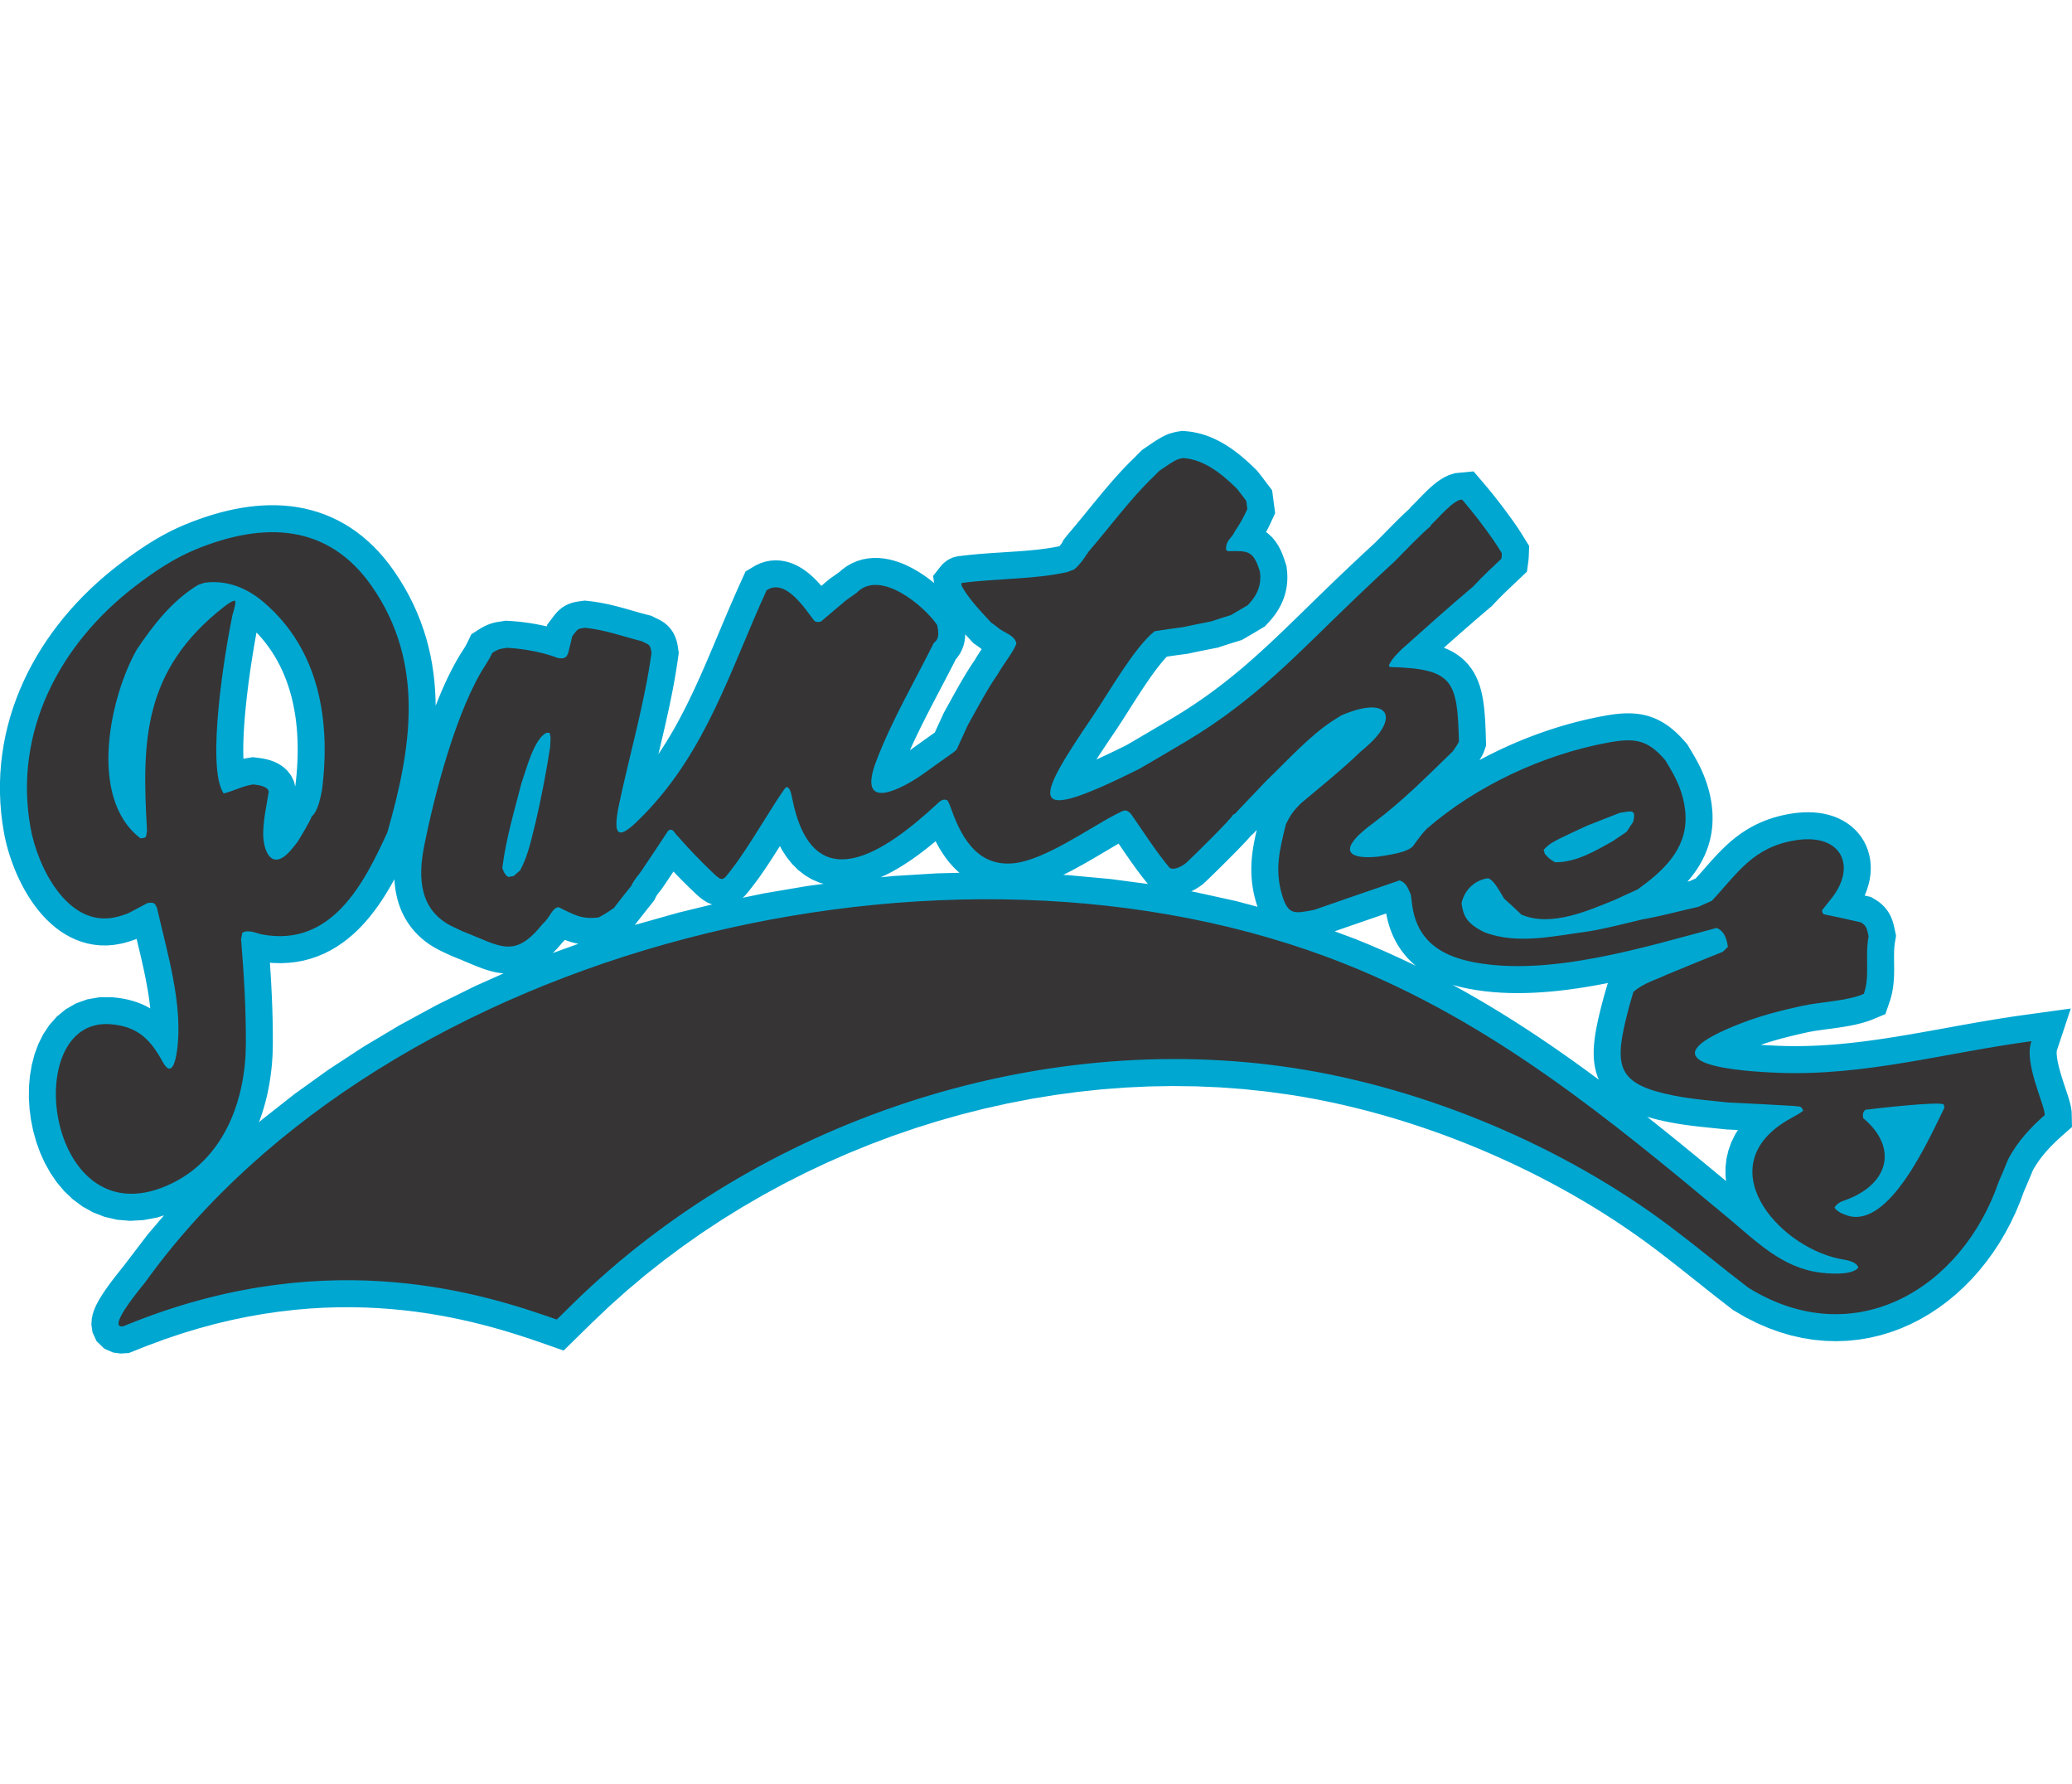<?xml version="1.0" encoding="UTF-8"?>
<!DOCTYPE svg PUBLIC "-//W3C//DTD SVG 1.1//EN" "http://www.w3.org/Graphics/SVG/1.1/DTD/svg11.dtd">
<!-- Creator: CorelDRAW -->
<svg xmlns="http://www.w3.org/2000/svg" xml:space="preserve" width="7.848in" height="6.757in" version="1.1" style="shape-rendering:geometricPrecision; text-rendering:geometricPrecision; image-rendering:optimizeQuality; fill-rule:evenodd; clip-rule:evenodd"
viewBox="0 0 7847.74 3493.69"
 xmlns:xlink="http://www.w3.org/1999/xlink"
 xmlns:xodm="http://www.corel.com/coreldraw/odm/2003">
 <defs>
  <style type="text/css">
   <![CDATA[
    .fil1 {fill:#373435}
    .fil0 {fill:#00A7D1}
   ]]>
  </style>
 </defs>
 <g id="Layer_x0020_1">
  <g id="_2008548722992">
   <path class="fil0" d="M1604.33 752.98l10.06 32.5 8.72 32.59 7.4 32.64 6.13 32.68 4.91 32.66 3.76 32.65 2.63 32.6 1.59 32.53 0.48 27.11 0.35 -0.93 9.28 -23.34 9.51 -23.01 9.78 -22.59 10.02 -22.17 10.31 -21.68 10.59 -21.2 10.91 -20.66 11.23 -20.07 11.59 -19.47 11.32 -17.77 2.75 -4.24 2.04 -3.28 2.1 -3.52 2.12 -3.71 2.15 -3.9 2.15 -4.08 2.13 -4.19 15.07 -31.04 30.18 -19.29 6.85 -4.13 7.02 -3.95 7.32 -3.76 7.51 -3.46 7.69 -3.13 7.73 -2.7 7.64 -2.28 7.14 -1.76 6.35 -1.31 5.35 -0.93 4.46 -0.7 3.67 -0.53 2.81 -0.42 2.37 -0.37 14.65 -2.55 16.52 0.93 5.25 0.32 5.24 0.37 5.25 0.4 5.32 0.44 5.34 0.48 5.28 0.52 5.37 0.54 5.44 0.6 5.33 0.62 5.34 0.66 5.39 0.69 5.46 0.74 5.37 0.77 5.35 0.79 5.54 0.86 8.98 1.48 9 1.58 8.97 1.68 8.97 1.78 8.96 1.9 8.89 1.98 6.39 1.51 1.53 -6.81 17.22 -22.6 3.31 -4.39 3.41 -4.48 3.95 -5.07 4.81 -5.77 6.2 -6.81 8.09 -7.67 10.26 -8.14 12.1 -7.5 12.34 -5.84 11.44 -4.02 9.78 -2.59 8.22 -1.67 6.78 -1.11 5.87 -0.84 18.06 -2.46 20.55 2.29 8.64 1.08 8.59 1.19 8.47 1.29 8.31 1.38 8.2 1.45 8.12 1.54 8.01 1.61 7.89 1.67 7.72 1.71 7.67 1.77 7.55 1.81 7.45 1.85 7.33 1.87 7.18 1.88 7.13 1.91 7.06 1.93 6.91 1.92 6.8 1.91 6.75 1.92 6.65 1.9 6.52 1.87 6.45 1.85 12.72 3.64 6.18 1.74 6.12 1.72 6.04 1.66 6.01 1.63 5.93 1.57 5.85 1.52 17.38 4.36 14.33 7.32 2.94 1.43 3.46 1.63 4.59 2.17 6.25 3.13 8.27 4.62 10.26 6.83 11.48 9.56 11.29 12.26 9.51 13.78 7.04 13.81 4.71 12.48 3.12 10.92 2.14 9.77 1.55 8.91 3.15 21.97 -4.61 32.66 -2.83 18.67 -2.97 18.62 -3.13 18.55 -3.25 18.53 -3.4 18.51 -3.52 18.46 -3.63 18.38 -3.72 18.36 -3.83 18.33 -3.9 18.29 -3.99 18.25 -4.05 18.2 -4.11 18.17 -4.16 18.14 -4.21 18.06 -4.22 18.02 -4.26 18.01 -4.27 17.96 -4.29 17.91 -0.79 3.31 14.01 -21.09 15.03 -23.65 14.56 -23.94 14.14 -24.25 13.74 -24.58 13.4 -24.86 13.06 -25.17 12.79 -25.47 12.52 -25.76 12.31 -26.04 12.11 -26.29 11.96 -26.56 11.84 -26.84 11.76 -27.07 11.7 -27.32 11.69 -27.54 11.7 -27.78 11.77 -27.98 11.85 -28.17 11.98 -28.35 12.14 -28.55 12.35 -28.7 12.58 -28.86 12.87 -29 26.22 -57.96 39.11 -23.31 17.22 -7.86 18.13 -5.86 18.58 -3.67 18.54 -1.43 17.94 0.66 17.05 2.45 16.01 3.94 14.76 5.08 13.57 5.9 12.55 6.56 11.57 6.99 10.72 7.32 9.97 7.54 9.35 7.73 8.76 7.82 8.24 7.87 7.78 7.87 7.41 7.9 7.01 7.83 2.8 3.25 5.12 -4.31 6 -5.04 5.95 -5.01 5.97 -5.02 9.92 -8.35 9.08 -6.19 4.54 -3.14 4.5 -3.15 4.52 -3.21 4.56 -3.25 4.55 -3.27 4.52 -3.26 8.37 -7.69 18.35 -13.43 19.59 -11.11 20.42 -8.67 20.79 -6.17 20.71 -3.8 20.31 -1.65 19.73 0.2 19.05 1.81 18.25 3.14 17.57 4.26 16.89 5.2 16.26 6.01 15.69 6.71 15.14 7.3 14.65 7.81 14.19 8.27 13.72 8.64 13.27 8.96 12.84 9.24 12.42 9.48 9.6 7.74 -3.69 -26.76 27.13 -34.31 1.65 -2.12 3.38 -3.93 5.22 -5.58 7.79 -6.83 11.01 -7.96 16.8 -8.4 17.03 -4.66 20.18 -2.57 13.57 -1.6 13.5 -1.46 13.46 -1.36 13.42 -1.23 13.3 -1.15 13.25 -1.07 13.21 -1 13.14 -0.94 13.02 -0.89 12.94 -0.85 12.86 -0.83 12.78 -0.81 12.63 -0.8 12.55 -0.82 12.49 -0.83 12.33 -0.84 12.19 -0.89 12.08 -0.92 11.97 -0.98 11.82 -1.04 11.68 -1.11 11.52 -1.18 11.39 -1.28 11.24 -1.36 11.03 -1.46 10.87 -1.56 10.74 -1.69 10.51 -1.78 10.32 -1.92 10.15 -2.05 2.28 -0.5 0.74 -0.85 2.27 -2.72 2.22 -2.77 2.04 -2.65 1.78 -2.41 1.49 -2.11 0.08 -0.13 3.31 -7.79 14.09 -18.45 9.75 -11.41 7.75 -9.15 7.71 -9.17 7.7 -9.23 7.71 -9.29 7.7 -9.34 7.71 -9.38 7.7 -9.39 7.69 -9.41 7.73 -9.45 7.71 -9.45 7.73 -9.47 7.75 -9.49 7.78 -9.49 7.82 -9.5 7.86 -9.49 7.86 -9.45 7.91 -9.43 7.95 -9.41 8.02 -9.41 8.05 -9.35 8.12 -9.32 8.18 -9.28 8.24 -9.22 8.31 -9.16 8.39 -9.12 8.51 -9.07 8.57 -8.97 8.64 -8.88 8.77 -8.82 8.87 -8.73 7.89 -7.59 1.77 -1.76 2.07 -2.11 2.33 -2.4 2.57 -2.66 2.85 -2.95 3.22 -3.27 3.59 -3.57 9.35 -8.96 12.48 -8.48 9.39 -6.43 4.94 -3.38 4.99 -3.4 5.03 -3.4 5.17 -3.44 5.25 -3.44 5.29 -3.38 5.44 -3.39 5.68 -3.42 5.9 -3.4 6.05 -3.31 6.39 -3.29 6.82 -3.25 11.68 -5.07 9.22 -2.6 2.77 -0.78 3.27 -0.91 3.91 -1.04 4.47 -1.1 5.04 -1.12 5.58 -1.06 16.26 -2.54 21.87 1.88 11.47 1.44 11.24 1.87 11.06 2.25 10.85 2.63 10.62 2.97 10.36 3.29 10.2 3.6 9.95 3.89 9.64 4.09 9.42 4.33 9.24 4.56 8.98 4.74 8.76 4.89 8.54 5.05 8.4 5.21 8.16 5.33 7.9 5.37 7.75 5.5 7.58 5.58 7.41 5.66 7.18 5.66 7.01 5.69 6.91 5.78 6.72 5.79 6.52 5.75 6.36 5.74 6.25 5.75 6.1 5.74 5.9 5.63 5.74 5.57 9.91 9.74 6.2 7.84 2.4 3.04 2.32 2.97 2.33 2.98 2.35 3.04 2.31 3 2.28 2.97 2.36 3.07 2.32 3.05 2.25 2.96 2.26 2.99 2.28 3.01 2.28 3.03 2.2 2.92 2.14 2.84 18.41 24.35 3.99 30.31 0.48 3.59 0.49 3.72 0.52 3.88 0.9 6.8 0.64 4.86 4.46 33.17 -14.76 32.23 -2.63 5.67 -2.75 5.82 -2.88 5.95 -3 6.03 -3.12 6.12 -3.29 6.27 -2.08 3.86 6.26 4.18 16.84 15.49 13.69 16.72 10.78 16.92 8.54 16.69 7.01 16.5 6.08 16.67 8.39 25.95 2.29 21.27 0.78 13.56 0.02 13.82 -0.77 14.02 -1.66 14.18 -2.55 14.2 -3.48 14.14 -4.4 14 -5.32 13.79 -6.16 13.44 -6.99 13.09 -7.74 12.67 -8.44 12.25 -9.07 11.82 -9.7 11.44 -18.79 20.24 -16.53 9.87 -4.01 2.39 -3.95 2.34 -3.85 2.29 -4.03 2.4 -4.04 2.4 -4.03 2.38 -4.05 2.39 -4.01 2.36 -4.1 2.41 -4.17 2.44 -4.09 2.38 -4.18 2.43 -4.22 2.45 -4.23 2.45 -14.18 8.14 -15.59 4.78 -4.56 1.4 -4.62 1.42 -4.55 1.4 -9.09 2.82 -4.48 1.4 -4.48 1.41 -4.46 1.41 -4.45 1.42 -4.5 1.45 -4.45 1.44 -4.39 1.45 -4.46 1.48 -4.49 1.51 -11.11 3.77 -13.21 2.59 -6.51 1.27 -6.52 1.28 -6.45 1.26 -6.46 1.28 -6.53 1.29 -6.45 1.29 -6.4 1.28 -6.43 1.3 -6.44 1.32 -6.41 1.32 -6.35 1.33 -6.37 1.35 -6.37 1.37 -6.32 1.38 -10.68 2.37 -11.09 1.49 -6.72 0.89 -6.66 0.89 -6.65 0.89 -6.6 0.9 -6.63 0.91 -6.64 0.92 -6.57 0.91 -6.54 0.93 -6.56 0.94 -6.58 0.96 -2.8 0.42 -1.73 1.79 -5.95 6.47 -6.24 7.1 -6.49 7.7 -6.7 8.26 -6.9 8.77 -7.03 9.21 -7.14 9.62 -7.25 9.99 -7.32 10.3 -7.37 10.57 -7.41 10.81 -7.42 10.99 -7.45 11.19 -7.43 11.28 -7.39 11.33 -7.37 11.4 -7.34 11.42 -7.28 11.38 -7.21 11.31 -7.13 11.23 -7.07 11.11 -6.95 10.92 -6.87 10.76 -6.78 10.55 -6.67 10.3 -6.56 10.03 -6.47 9.77 -6.17 9.16 -20.41 30.14 -18.94 28.28 -17.6 26.65 -12.88 19.87 10.89 -4.91 32.56 -15.21 35.33 -17 35.34 -17.43 2.32 -1.35 7.11 -4.14 4.16 -2.43 4.18 -2.44 4.16 -2.44 4.13 -2.41 4.12 -2.42 4.22 -2.48 4.17 -2.44 4.08 -2.39 4.13 -2.42 4.2 -2.46 4.63 -2.71 7.79 -4.58 6.9 -4.04 6.86 -4.04 6.88 -4.05 6.89 -4.06 6.87 -4.05 6.9 -4.06 6.88 -4.05 6.86 -4.05 6.9 -4.07 6.88 -4.06 6.81 -4.01 6.86 -4.06 6.93 -4.09 13.72 -8.09 6.37 -3.76 23.66 -14.32 22.9 -14.31 22.32 -14.4 21.82 -14.51 21.32 -14.61 20.87 -14.73 20.45 -14.84 20.07 -14.98 19.72 -15.11 19.41 -15.26 19.13 -15.4 18.89 -15.58 18.68 -15.73 18.5 -15.9 18.35 -16.09 18.26 -16.28 18.15 -16.46 18.12 -16.67 18.11 -16.87 18.13 -17.09 18.17 -17.3 18.25 -17.52 18.36 -17.74 18.5 -17.96 18.66 -18.19 18.87 -18.43 19.09 -18.65 19.36 -18.89 19.64 -19.11 19.96 -19.36 20.31 -19.59 20.65 -19.79 4.71 -4.49 4.68 -4.47 4.73 -4.5 4.68 -4.44 4.66 -4.44 4.7 -4.46 4.71 -4.47 4.71 -4.46 4.65 -4.4 4.68 -4.43 4.7 -4.43 4.7 -4.44 4.69 -4.4 4.7 -4.42 4.73 -4.44 4.71 -4.42 4.67 -4.37 4.69 -4.39 9.41 -8.79 4.7 -4.37 4.66 -4.35 4.7 -4.37 4.73 -4.4 4.71 -4.35 4.7 -4.35 4.7 -4.34 4.7 -4.34 4.7 -4.33 4.69 -4.32 3.91 -3.59 0.47 -0.56 3.59 -3.97 4.75 -4.73 1.96 -1.73 3.82 -3.86 7.29 -7.4 7.67 -7.81 7.99 -8.14 8.24 -8.39 8.45 -8.58 8.63 -8.73 8.76 -8.78 8.81 -8.76 8.86 -8.71 8.85 -8.59 8.83 -8.44 8.79 -8.22 8.73 -7.98 1.89 -1.68 7.31 -8.92 9.41 -9.05 5.22 -5.25 6.35 -6.52 7.2 -7.48 7.91 -8.18 8.54 -8.75 9.11 -9.11 9.65 -9.33 10.21 -9.43 10.89 -9.45 11.78 -9.42 13.1 -9.37 15.1 -9.21 18.5 -8.87 23.89 -7.43 69.54 -6.63 38.38 44.89 4.02 4.73 4 4.74 4.05 4.82 4.03 4.85 3.96 4.78 3.98 4.85 4.03 4.93 3.99 4.93 3.96 4.91 3.93 4.92 3.94 4.95 3.93 4.98 3.88 4.95 3.86 4.96 3.91 5.04 3.9 5.08 3.82 5 3.79 4.99 3.8 5.03 3.81 5.08 3.76 5.03 3.7 4.99 3.74 5.05 3.74 5.12 3.65 5.01 3.63 5.02 3.64 5.05 3.63 5.07 3.56 5.01 3.53 4.99 3.46 4.91 2.4 3.42 2.62 3.76 2.57 3.77 2.56 3.8 2.51 3.78 2.42 3.7 2.36 3.65 2.38 3.69 2.34 3.69 2.27 3.6 4.42 7.1 2.16 3.51 2.1 3.4 2.07 3.36 18.29 29.63 -1.22 33.51 -0.11 2.99 -0.16 3.4 -0.22 3.92 -0.32 4.3 -0.41 4.51 -0.55 4.94 -5.31 39.5 -32.68 31.14 -6.69 6.34 -6.59 6.23 -6.52 6.16 -6.46 6.11 -6.38 6.05 -6.31 6.01 -6.27 6.03 -6.27 6.07 -6.25 6.12 -6.26 6.2 -6.27 6.3 -6.31 6.43 -6.35 6.58 -6.45 6.8 -11.06 11.86 -12.37 10.42 -7.67 6.49 -7.81 6.64 -7.9 6.73 -8 6.85 -8.09 6.94 -8.18 7.05 -8.26 7.14 -8.33 7.22 -8.39 7.3 -8.46 7.37 -8.51 7.43 -8.55 7.48 -8.58 7.53 -8.64 7.6 -8.65 7.62 -8.67 7.65 -8.66 7.67 -8.7 7.71 -8.7 7.71 -8.69 7.71 -1.65 1.47 15.15 6.25 17.08 8.56 16.54 10.06 15.75 11.59 14.73 13.12 13.46 14.5 11.87 15.54 10.23 16.22 8.64 16.69 7.19 16.92 5.9 17.04 4.8 17.06 3.89 17.14 3.16 17.3 2.54 17.52 2.05 17.8 1.64 18.21 1.33 18.69 1.07 19.28 0.88 19.92 0.73 20.65 1.21 40.57 -9.45 26.4 -5.5 11.39 -4.93 8.68 -4.48 7.14 -0.89 1.34 8.18 -4.44 22.97 -12.01 23.16 -11.65 23.39 -11.31 23.57 -10.93 23.73 -10.57 23.89 -10.19 24.05 -9.81 24.18 -9.43 24.32 -9.05 24.44 -8.64 24.55 -8.25 24.63 -7.83 24.71 -7.42 24.78 -7.01 24.85 -6.59 24.89 -6.15 24.91 -5.71 24.95 -5.27 24.8 -4.79 10.43 -1.86 10.09 -1.69 10.07 -1.55 10.08 -1.4 10.04 -1.2 10.07 -1.01 10.1 -0.78 10.23 -0.54 10.3 -0.24 10.37 0.06 10.53 0.43 10.66 0.81 10.73 1.25 10.76 1.7 10.79 2.19 10.88 2.71 10.83 3.26 10.66 3.75 10.47 4.27 10.36 4.78 10.13 5.27 9.81 5.67 9.51 6.07 9.3 6.48 9.05 6.87 8.73 7.15 8.45 7.43 8.29 7.74 8.1 8.06 7.9 8.28 7.77 8.57 13.04 15.01 6.98 11.77 6.97 11.7 2.33 3.92 4.59 7.72 2.51 4.21 3.61 6.15 3.64 6.35 3.57 6.41 3.53 6.51 3.46 6.58 3.35 6.57 3.26 6.59 3.24 6.74 3.13 6.82 3.01 6.77 2.94 6.86 2.86 6.96 2.77 7.04 2.65 7.04 2.54 7.07 2.48 7.24 2.34 7.27 2.23 7.31 2.1 7.33 1.99 7.4 1.86 7.48 1.74 7.5 1.61 7.58 1.49 7.66 1.35 7.73 1.21 7.73 1.06 7.78 0.93 7.85 0.76 7.88 0.62 7.9 0.47 7.98 0.34 8.71 0.09 15.91 -0.66 16.34 -1.42 16.11 -2.15 15.84 -2.87 15.53 -3.53 15.2 -4.2 14.86 -4.82 14.49 -5.4 14.08 -5.9 13.64 -6.41 13.23 -6.85 12.82 -7.27 12.41 -7.61 11.95 -7.96 11.57 -8.24 11.17 -8.49 10.78 -8.71 10.4 -2.78 3.13 6.25 -1.42 2.42 -0.55 0.25 -0.11 3.23 -1.44 3.22 -1.44 3.23 -1.44 3.22 -1.44 3.26 -1.45 6.48 -2.89 3.07 -3.37 8.3 -9.26 8.26 -9.32 8.27 -9.39 8.32 -9.47 8.37 -9.52 8.48 -9.56 8.59 -9.6 8.79 -9.65 9 -9.67 9.24 -9.68 9.49 -9.63 9.81 -9.6 10.17 -9.55 10.54 -9.45 10.95 -9.33 11.39 -9.17 11.85 -8.96 12.32 -8.71 12.82 -8.44 13.34 -8.11 13.82 -7.74 14.37 -7.36 14.88 -6.91 15.39 -6.44 15.85 -5.93 16.36 -5.43 16.88 -4.89 17.33 -4.34 17.82 -3.79 18.71 -3.3 20.63 -2.76 20.6 -1.72 20.24 -0.6 19.94 0.54 19.6 1.74 19.23 2.96 18.85 4.25 18.44 5.6 17.89 7.01 17.23 8.41 16.47 9.88 15.59 11.35 14.52 12.81 13.23 14.12 11.78 15.3 10.25 16.4 8.55 17.26 6.81 17.87 5.05 18.28 3.35 18.53 1.67 18.64 0.1 18.54 -1.39 18.43 -2.8 18.23 -4.14 17.95 -5.37 17.61 -6.56 17.3 -2.86 6.34 4.3 1.01 19.64 4.57 20.37 12.07 9.49 6.51 9.38 7.56 9.01 8.56 8.28 9.4 7.28 9.86 6.11 9.95 5.07 9.87 3.98 9.38 3.05 8.5 2.33 7.63 1.84 6.86 1.47 6.14 1.21 5.43 1.06 4.91 5.17 24.03 -4.41 25.65 -0.72 4.95 -0.62 5.04 -0.52 5.19 -0.43 5.33 -0.34 5.45 -0.26 5.59 -0.18 5.78 -0.13 5.94 -0.06 6.03 -0.01 6.24 0.04 6.43 0.06 6.57 0.09 6.73 0.08 6.94 0.08 7.14 0.05 7.36 0 7.5 -0.07 7.66 -0.15 7.91 -0.27 8.15 -0.4 8.3 -0.57 8.47 -0.75 8.71 -0.99 8.98 -1.23 9.11 -1.52 9.29 -1.83 9.5 -2.19 9.62 -2.55 9.74 -2.97 9.88 -17.65 51.64 -50.1 20.83 -9.12 3.46 -9.09 3.16 -8.98 2.85 -8.99 2.64 -8.98 2.42 -8.91 2.23 -8.86 2.05 -8.82 1.9 -8.78 1.76 -8.8 1.67 -8.7 1.53 -8.63 1.45 -8.59 1.36 -8.54 1.3 -8.42 1.23 -8.32 1.18 -8.27 1.14 -8.2 1.11 -8.95 1.19 -14.73 1.97 -7.62 1.04 -7.38 1.02 -7.24 1.04 -7.03 1.04 -6.8 1.06 -6.55 1.07 -6.28 1.09 -6 1.1 -5.66 1.12 -5.68 1.21 -6.73 1.49 -7.01 1.57 -7 1.59 -6.94 1.58 -6.86 1.59 -6.88 1.61 -6.86 1.63 -6.73 1.62 -6.73 1.64 -6.71 1.67 -6.72 1.7 -6.65 1.7 -6.58 1.72 -6.6 1.74 -6.56 1.78 -6.5 1.78 -6.5 1.82 -6.49 1.85 -6.45 1.88 -6.43 1.91 -6.43 1.95 -6.39 1.97 -6.38 2.02 -6.34 2.04 -6.34 2.09 -6.36 2.13 -2.9 1 6.92 0.5 21.1 1.27 21.27 1.1 21.03 0.89 29.19 0.85 28.82 0.31 28.77 -0.21 28.74 -0.69 28.69 -1.15 28.68 -1.6 28.66 -2 28.68 -2.41 28.68 -2.77 28.69 -3.13 28.73 -3.44 28.77 -3.76 28.82 -4.03 28.88 -4.28 28.93 -4.5 29.02 -4.71 29.1 -4.88 29.18 -5.03 29.28 -5.16 29.41 -5.25 29.5 -5.33 29.63 -5.38 29.76 -5.39 29.9 -5.4 30.06 -5.35 30.21 -5.29 30.36 -5.19 30.54 -5.09 30.73 -4.93 30.9 -4.75 31.09 -4.54 193.54 -26.69 -52.94 159.39 -0.01 0.04 -0.21 1.34 -0.23 2.57 -0.11 3.72 0.1 4.71 0.38 5.57 0.68 6.37 1 7.06 1.3 7.58 1.6 8.04 1.88 8.41 2.13 8.73 2.36 8.94 2.56 9.13 2.74 9.29 2.86 9.36 2.95 9.33 3.01 9.32 3.06 9.28 3.06 9.22 3.03 9.07 2.97 8.92 2.93 8.87 2.82 8.8 2.68 8.65 2.55 8.75 2.42 9.01 2.24 9.56 2 10.62 1.53 12.75 1.22 56.17 -39.91 35.24 -4.13 3.7 -4.14 3.76 -4.11 3.78 -4.14 3.87 -4.1 3.87 -4.09 3.95 -4.09 3.99 -4.01 3.99 -4.01 4.07 -4 4.13 -3.96 4.17 -3.89 4.18 -3.84 4.22 -3.83 4.29 -3.76 4.31 -3.72 4.36 -3.66 4.4 -3.61 4.44 -3.53 4.47 -3.48 4.51 -3.39 4.53 -3.32 4.56 -3.24 4.59 -3.2 4.67 -3.12 4.7 -3.01 4.7 -2.92 4.72 -2.84 4.74 -2.74 4.78 -2.68 4.84 -0.43 0.81 -0.16 0.41 -2.26 5.6 -2.29 5.63 -2.32 5.63 -2.3 5.53 -2.31 5.54 -2.33 5.54 -2.33 5.54 -2.35 5.52 -2.33 5.45 -2.33 5.45 -2.34 5.44 -2.32 5.38 -2.31 5.36 -3.53 8.18 -13.72 37.16 -17.18 40.82 -18.86 39.71 -20.49 38.5 -22.08 37.25 -23.61 35.92 -25.11 34.54 -26.55 33.07 -27.98 31.57 -29.35 29.96 -30.68 28.29 -31.96 26.54 -33.21 24.72 -34.41 22.81 -35.57 20.83 -36.67 18.72 -37.69 16.56 -38.68 14.29 -39.6 11.93 -40.41 9.47 -41.15 6.94 -41.79 4.3 -42.34 1.6 -42.75 -1.18 -43.09 -4 -43.31 -6.89 -43.43 -9.81 -43.43 -12.78 -43.34 -15.75 -43.17 -18.75 -42.92 -21.77 -45.71 -26.62 -14.44 -11.06 -9.37 -7.22 -9.34 -7.22 -9.29 -7.23 -9.26 -7.22 -9.26 -7.26 -9.23 -7.26 -9.18 -7.24 -9.16 -7.23 -9.18 -7.26 -9.16 -7.26 -9.11 -7.23 -9.11 -7.24 -9.1 -7.24 -9.09 -7.22 -9.02 -7.19 -9.04 -7.17 -9.05 -7.19 -9.05 -7.17 -9.02 -7.15 -9.01 -7.11 -9.02 -7.12 -9.02 -7.1 -8.98 -7.05 -8.97 -7.01 -9.02 -7.03 -9 -6.99 -8.97 -6.94 -8.98 -6.91 -9 -6.89 -9.01 -6.85 -8.71 -6.6 -37.3 -27.64 -37.69 -26.96 -38.33 -26.48 -38.92 -25.98 -39.52 -25.44 -40.07 -24.93 -40.6 -24.39 -41.09 -23.84 -41.58 -23.27 -42.03 -22.7 -42.46 -22.12 -42.84 -21.51 -43.22 -20.91 -43.56 -20.29 -43.88 -19.65 -44.15 -19.02 -44.42 -18.35 -44.66 -17.7 -44.87 -17.02 -45.04 -16.34 -45.21 -15.64 -45.32 -14.94 -45.42 -14.22 -45.48 -13.5 -45.54 -12.75 -45.56 -12.01 -45.55 -11.26 -45.5 -10.5 -45.44 -9.72 -45.34 -8.94 -45.22 -8.13 -44.69 -7.28 -89.13 -12.27 -89.11 -9.42 -89.4 -6.63 -89.62 -3.87 -89.76 -1.13 -89.82 1.56 -89.82 4.24 -89.73 6.88 -89.57 9.51 -89.32 12.1 -89.01 14.67 -88.61 17.19 -88.14 19.7 -87.61 22.17 -86.97 24.61 -86.27 27.02 -85.48 29.41 -84.64 31.76 -83.69 34.08 -82.69 36.37 -81.6 38.63 -80.44 40.85 -79.19 43.05 -77.88 45.2 -76.47 47.34 -75.01 49.43 -73.46 51.49 -71.84 53.51 -70.13 55.52 -68.37 57.47 -66.52 59.41 -65.11 61.77 -3.44 3.38 -4.02 3.93 -4.02 3.95 -3.99 3.89 -3.96 3.88 -11.97 11.72 -3.99 3.93 -4.06 3.98 -3.99 3.92 -3.97 3.88 -3.99 3.93 -4.08 4 -4 3.92 -49.35 48.32 -85.67 -29.95 -27.2 -9.35 -28.76 -9.62 -30.32 -9.82 -31.84 -9.92 -33.39 -9.93 -34.91 -9.83 -36.4 -9.65 -37.88 -9.36 -39.35 -8.99 -40.77 -8.51 -42.2 -7.93 -43.59 -7.26 -44.96 -6.49 -46.31 -5.61 -47.63 -4.65 -48.92 -3.58 -50.22 -2.42 -51.48 -1.15 -52.72 0.2 -53.93 1.68 -55.15 3.23 -56.32 4.9 -57.49 6.66 -58.63 8.53 -59.77 10.5 -60.88 12.57 -61.98 14.74 -63.04 17.03 -64.12 19.41 -65.16 21.91 -66.78 24.74 -2.59 1.01 -3.29 1.29 -3.3 1.3 -3.29 1.3 -3.29 1.31 -3.38 1.34 -3.41 1.36 -3.34 1.32 -3.29 1.32 -3.43 1.37 -3.52 1.41 -3.43 1.36 -3.43 1.38 -7.15 2.85 -18.67 7.36 -31.54 1.93 -28.45 -3.87 -33.34 -14.66 -29.13 -28.41 -15.52 -33.82 -4.08 -29.03 1.52 -22.06 3.59 -16.97 4.44 -13.82 4.78 -11.88 5.03 -10.72 5.22 -10.04 5.43 -9.63 5.6 -9.33 5.76 -9.11 5.91 -9.01 6.05 -8.86 6.08 -8.66 6.11 -8.49 6.12 -8.34 6.06 -8.09 5.92 -7.79 5.75 -7.45 5.58 -7.16 5.32 -6.74 4.94 -6.22 4.56 -5.7 4.1 -5.11 3.56 -4.42 2.87 -3.59 2.04 -2.58 1.27 -1.63 89.7 -117.61 61.7 -72.34 -25.35 8.05 -52.1 9.84 -51.07 2.83 -49.48 -4.16 -47.12 -10.94 -43.98 -17.13 -40.3 -22.55 -36.28 -27.05 -32.22 -30.7 -28.26 -33.62 -24.54 -35.94 -21 -37.78 -17.67 -39.22 -14.49 -40.33 -11.44 -41.16 -8.43 -41.69 -5.48 -41.97 -2.52 -42 0.49 -41.81 3.6 -41.37 6.85 -40.7 10.35 -39.81 14.16 -38.67 18.42 -37.12 23.14 -35.02 28.35 -32.08 33.8 -27.97 39 -22.4 43.28 -15.56 46.27 -7.89 44.89 -0.11 16.06 1.44 12.66 1.53 12.46 1.91 12.27 2.3 12.08 2.71 11.89 3.12 11.63 3.53 11.42 3.93 11.23 4.38 10.94 4.77 10.64 5.18 10.33 5.54 3.58 2.12 -1.27 -11.64 -1.98 -15.72 -2.22 -15.85 -2.47 -15.99 -2.69 -16.11 -2.91 -16.23 -3.1 -16.31 -3.27 -16.37 -3.43 -16.46 -3.57 -16.52 -3.69 -16.54 -3.79 -16.58 -3.88 -16.59 -3.94 -16.61 -3.99 -16.61 -4.01 -16.6 -1.55 -6.41 -2.5 0.93 -4.03 1.48 -3.97 1.41 -3.95 1.38 -4.14 1.41 -4.26 1.4 -4.14 1.3 -4.23 1.3 -4.39 1.29 -4.34 1.22 -4.42 1.19 -4.48 1.15 -4.53 1.09 -4.7 1.08 -6.45 1.36 -23.26 3.8 -25.09 1.88 -24.82 -0.32 -24.32 -2.49 -23.64 -4.52 -22.83 -6.43 -21.83 -8.13 -20.78 -9.64 -19.71 -10.96 -18.66 -12.14 -17.58 -13.12 -16.56 -13.97 -15.61 -14.72 -14.7 -15.35 -13.84 -15.9 -13.04 -16.39 -12.29 -16.8 -11.55 -17.15 -10.86 -17.44 -10.21 -17.69 -9.56 -17.86 -8.96 -18.01 -8.35 -18.11 -7.78 -18.15 -7.2 -18.15 -6.63 -18.1 -6.06 -17.98 -5.53 -17.87 -4.98 -17.71 -4.42 -17.48 -3.88 -17.26 -3.37 -17.26 -6.02 -37.53 -4.53 -37.65 -3.01 -37.47 -1.53 -37.3 -0.05 -37.05 1.39 -36.8 2.81 -36.51 4.2 -36.21 5.58 -35.87 6.91 -35.5 8.22 -35.11 9.51 -34.7 10.76 -34.26 11.98 -33.81 13.18 -33.32 14.34 -32.85 15.48 -32.33 16.58 -31.79 17.66 -31.23 18.69 -30.68 19.72 -30.1 20.7 -29.51 21.66 -28.9 22.61 -28.3 23.53 -27.65 24.4 -27 25.26 -26.34 26.09 -25.68 26.91 -24.99 27.68 -24.29 28.46 -23.57 28.74 -22.5 7.37 -5.58 6.9 -5.19 6.89 -5.12 6.98 -5.17 7.09 -5.17 7.08 -5.13 7.12 -5.09 7.2 -5.1 7.28 -5.09 7.28 -5.02 7.33 -4.98 7.43 -4.99 7.47 -4.92 7.47 -4.87 7.58 -4.85 7.67 -4.84 7.76 -4.78 7.74 -4.69 7.83 -4.65 7.9 -4.61 7.96 -4.53 8.01 -4.48 8.06 -4.39 8.18 -4.36 8.29 -4.29 8.29 -4.19 8.36 -4.1 8.49 -4.07 8.56 -3.95 8.56 -3.85 8.66 -3.76 9 -3.8 26.5 -10.58 26.7 -9.94 26.7 -9.17 26.72 -8.41 26.74 -7.59 26.73 -6.76 26.75 -5.89 26.76 -4.99 26.76 -4.03 26.71 -3.06 26.7 -2.04 26.66 -0.98 26.63 0.12 26.54 1.27 26.43 2.45 26.31 3.69 26.14 4.97 25.91 6.25 25.66 7.6 25.32 8.95 24.97 10.32 24.53 11.7 24.06 13.09 23.53 14.48 22.97 15.86 22.34 17.21 21.7 18.56 21.03 19.9 20.34 21.21 19.63 22.49 18.94 23.8 18.18 25.03 20.64 31.03 19.03 31.3 17.47 31.59 15.92 31.83 14.4 32.04 12.92 32.22 11.49 32.4zm-110.49 944.72l-0.21 0.4 -11.18 20.1 -11.69 20.11 -12.25 20.04 -12.83 19.91 -13.47 19.7 -14.15 19.46 -14.9 19.13 -15.67 18.72 -16.49 18.22 -17.39 17.67 -18.35 17.02 -19.36 16.25 -20.4 15.34 -21.48 14.34 -22.61 13.18 -23.7 11.89 -24.76 10.42 -25.78 8.85 -26.79 7.12 -27.64 5.28 -28.41 3.36 -29.12 1.38 -29.72 -0.66 -13.23 -1.18 0.07 1.04 0.86 12.61 0.82 12.68 0.8 12.66 0.78 12.69 0.75 12.77 0.72 12.82 0.68 12.81 0.64 12.8 0.62 12.85 0.59 12.88 0.55 12.91 0.51 12.89 0.48 12.94 0.42 12.94 0.4 12.94 0.34 12.94 0.31 12.93 0.25 12.95 0.21 12.97 0.15 12.93 0.11 12.93 0.05 12.95 0 12.91 -0.06 13.35 -0.37 21.32 -0.89 21.89 -1.42 21.95 -1.95 21.96 -2.5 21.98 -3.05 21.97 -3.62 21.95 -4.2 21.87 -4.79 21.81 -5.41 21.74 -6.03 21.62 -6.67 21.47 -7.31 21.31 -4.32 11.4 11.43 -9.9 122.79 -96.74 127.95 -91.83 132.74 -86.88 137.21 -81.85 141.32 -76.76 145.1 -71.61 108 -48.28 -9.9 -0.9 -14.21 -2.17 -13.58 -2.81 -13.02 -3.33 -12.49 -3.71 -12.11 -4.02 -11.77 -4.24 -11.55 -4.42 -11.41 -4.56 -11.37 -4.68 -11.4 -4.77 -11.47 -4.83 -11.64 -4.88 -11.87 -4.93 -12.12 -4.93 -15.83 -6.27 -7.21 -3.37 -4.52 -2.1 -4.79 -2.22 -4.94 -2.3 -5.08 -2.37 -5.26 -2.48 -5.42 -2.58 -6.46 -3.12 -14.8 -7.64 -15.2 -8.85 -14.52 -9.49 -13.86 -10.17 -13.14 -10.81 -12.39 -11.43 -11.57 -11.97 -10.79 -12.5 -9.94 -12.97 -9.1 -13.38 -8.21 -13.69 -7.39 -13.96 -6.54 -14.17 -5.73 -14.29 -4.95 -14.38 -4.23 -14.44 -3.52 -14.46 -2.87 -14.42 -2.26 -14.38 -1.69 -14.33 -1.15 -14.21 -0.23 -4.62zm4933.8 935.86l-6.93 -0.81 -6.99 -0.84 -6.99 -0.87 -7.07 -0.9 -7.11 -0.95 -7.19 -0.99 -7.16 -1.02 -7.17 -1.06 -7.29 -1.12 -7.3 -1.17 -7.27 -1.21 -7.33 -1.26 -7.38 -1.33 -7.41 -1.39 -7.62 -1.49 -20.19 -4.19 -19.68 -4.49 -18.94 -4.77 -18.24 -5.1 -3.67 -1.14 29.77 23.56 42.83 34.29 42.72 34.5 42.61 34.72 42.55 34.88 42.49 35.06 42.47 35.18 13.27 11.03 -2.11 -20.77 0.11 -31.52 3.62 -31.86 7.35 -31.78 11.14 -31.22 14.88 -30.23 10.22 -15.98 -1.87 -0.09 -7.73 -0.38 -7.8 -0.36 -7.84 -0.38 -7.79 -0.37 -10.82 -0.53 -8.94 -0.96 -5.82 -0.62 -5.91 -0.61 -6.01 -0.62 -6.02 -0.61 -6.14 -0.62 -6.29 -0.63 -6.29 -0.64 -6.31 -0.63 -6.45 -0.65 -6.59 -0.67 -6.58 -0.69 -6.62 -0.69 -6.74 -0.72 -6.8 -0.74 -6.78 -0.76 -6.81 -0.77zm-372.1 -176.77l-3.84 -8.92 -5.69 -16.97 -4.24 -17.01 -2.97 -16.93 -1.82 -16.83 -0.83 -16.68 0.03 -16.52 0.76 -16.42 1.42 -16.45 1.97 -16.5 2.49 -16.63 2.93 -16.8 3.35 -17.11 3.74 -17.45 4.05 -17.66 1.91 -8.01 1.9 -7.82 1.92 -7.77 1.94 -7.67 1.96 -7.63 1.98 -7.56 2 -7.49 2 -7.37 1.99 -7.25 2.02 -7.22 2.02 -7.16 2.02 -7.02 2.02 -6.92 2.02 -6.82 2.01 -6.72 3.26 -10.72 -23.62 4.62 -31.27 5.73 -31.39 5.31 -31.5 4.87 -31.56 4.37 -31.63 3.84 -31.66 3.25 -31.67 2.63 -31.64 1.95 -31.62 1.24 -31.57 0.46 -31.5 -0.35 -31.39 -1.23 -31.27 -2.16 -31.11 -3.14 -30.96 -4.19 -30.18 -5.2 -13.12 -2.63 -12.69 -2.8 -12.72 -3.08 -12.7 -3.37 -11.61 -3.36 43.34 23.89 48.36 27.6 47.81 28.19 47.31 28.76 46.83 29.31 46.36 29.84 45.92 30.32 45.52 30.81 45.15 31.25 44.78 31.7 44.44 32.09 44.13 32.47 4.1 3.06zm-693.24 -431.1l-9.3 -7.92 -11 -10.32 -10.61 -10.96 -10.14 -11.57 -9.67 -12.2 -9.14 -12.84 -8.56 -13.42 -7.92 -13.96 -7.3 -14.49 -6.64 -15.03 -5.97 -15.5 -5.25 -15.95 -4.56 -16.34 -3.87 -16.78 -2.02 -10.88 -7.06 2.42 -10.1 3.46 -10.11 3.47 -10.09 3.46 -20.18 6.93 -10.11 3.49 -10.08 3.46 -10.09 3.48 -10.09 3.48 -10.11 3.5 -10.11 3.49 -10.09 3.49 -10.12 3.5 -22.29 7.72 -19.49 6.77 -15.26 5.31 80.15 29.78 54.23 22.26 52.77 22.74 52.06 23.5 51.4 24.24 16.73 8.24zm-599.44 -223.48l-5.23 -16.42 -3.38 -11.96 -2.92 -11.54 -2.59 -11.45 -2.24 -11.36 -1.93 -11.29 -1.6 -11.22 -1.3 -11.1 -0.99 -11.02 -0.71 -10.89 -0.43 -10.8 -0.17 -10.72 0.09 -10.56 0.32 -10.41 0.55 -10.34 0.76 -10.21 0.95 -10.02 1.1 -9.85 1.27 -9.76 1.41 -9.66 1.55 -9.54 1.64 -9.39 1.76 -9.31 1.85 -9.24 1.92 -9.09 1.97 -8.99 2.04 -8.97 1.36 -5.84 -1.48 1.57 -13.76 14.58 -5.11 3.78 -2.74 3.22 -5.24 5.94 -5.58 6.18 -5.96 6.45 -6.32 6.74 -6.7 7.06 -7.02 7.31 -7.28 7.52 -7.54 7.74 -7.75 7.9 -7.88 7.98 -7.98 8.05 -8.06 8.1 -8.04 8.05 -8 7.97 -7.91 7.85 -7.75 7.66 -7.53 7.43 -7.29 7.17 -6.97 6.83 -6.64 6.48 -6.22 6.05 -5.76 5.59 -5.27 5.1 -4.72 4.53 -4.15 3.96 -3.71 3.51 -8.18 7.6 -7.77 5.37 -2.67 1.85 -3.94 2.67 -4.86 3.15 -5.75 3.55 -6.64 3.83 -7.58 4.03 -4.39 2.09 13.15 2.3 156.82 34.5 81.09 21.68zm-414.95 -86.4l-1.65 -1.98 -5.61 -6.89 -5.54 -6.9 -5.46 -6.92 -5.36 -6.89 -5.32 -6.94 -5.25 -6.94 -5.13 -6.88 -5.1 -6.89 -5.05 -6.93 -4.99 -6.9 -4.93 -6.9 -4.88 -6.86 -4.81 -6.84 -4.79 -6.84 -4.69 -6.77 -4.66 -6.72 -4.63 -6.74 -4.61 -6.71 -4.54 -6.66 -4.49 -6.58 -4.46 -6.58 -4.45 -6.54 -0.73 -1.08 -6.1 3.5 -10.34 6.02 -10.79 6.33 -11.18 6.61 -11.52 6.82 -11.87 7.04 -12.16 7.2 -12.46 7.33 -12.69 7.41 -12.93 7.49 -13.14 7.52 -13.33 7.51 -13.52 7.48 -13.67 7.42 -13.8 7.32 -13.96 7.2 -14.06 7.03 -2.32 1.12 15.98 0.83 162.26 14.82 142.71 18.88zm-713.84 -42.38l-4.07 -3.45 -10.71 -10 -10.12 -10.36 -9.6 -10.7 -9.07 -11 -8.57 -11.25 -8.11 -11.49 -7.67 -11.68 -7.24 -11.83 -6.9 -12.04 -6.54 -12.19 -1.84 -3.65 -7.3 6.12 -21.23 17.21 -21.7 16.87 -22.13 16.43 -22.55 15.86 -22.97 15.22 -23.42 14.44 -23.89 13.55 -24.38 12.51 -18.39 8.37 49.95 -4.87 164.91 -10.07 83.55 -2.02zm-514.45 41.72l-15 -4.2 -28.98 -12.35 -27.52 -16.28 -25.48 -19.9 -23.09 -23.1 -20.62 -25.92 -18.23 -28.44 -6.69 -12.88 -4.12 6.53 -7.44 11.72 -7.47 11.72 -7.52 11.7 -7.52 11.59 -7.49 11.44 -7.47 11.29 -7.48 11.13 -7.43 10.92 -7.37 10.62 -7.32 10.36 -7.3 10.08 -7.25 9.76 -6.8 8.87 -6.42 8.32 -5.8 7.54 -6.05 7.75 -6.88 8.33 -8.75 9.61 -7.2 6.61 80.2 -16.58 163.46 -27.81 63.03 -8.43zm-422.63 78.05l-17.18 -7.01 -15.56 -9.41 -11.46 -8.56 -9.34 -7.92 -8.34 -7.6 -8.11 -7.67 -4.58 -4.39 -4.43 -4.27 -4.42 -4.29 -4.44 -4.31 -4.4 -4.31 -4.36 -4.29 -4.42 -4.37 -4.39 -4.38 -4.34 -4.34 -4.39 -4.41 -4.37 -4.42 -4.32 -4.4 -4.31 -4.41 -4.3 -4.42 -4.3 -4.45 -4.29 -4.47 -4.25 -4.45 -1.91 -2.01 -3.24 4.84 -3.28 4.88 -3.28 4.89 -3.29 4.88 -3.23 4.82 -6.59 9.8 -3.27 4.85 -3.27 4.86 -3.27 4.85 -3.32 4.94 -4.17 6.16 -3.7 5.15 -3.25 4.31 -2.92 3.78 -2.62 3.31 -2.22 2.8 -1.93 2.44 -1.69 2.17 -1.3 1.7 -1.07 1.46 -1.02 1.44 -0.88 1.32 -0.83 1.3 -0.86 1.44 -0.95 1.69 -1.06 2.02 -6.64 13.39 -10.97 13.78 -4.14 5.18 -4.12 5.17 -4.09 5.12 -4.07 5.13 -4.1 5.15 -4.08 5.15 -4.07 5.12 -3.99 5.06 -4.02 5.11 -4.04 5.16 -4.01 5.12 -3.99 5.13 -4.01 5.17 -3.97 5.16 -5.6 7.28 6.6 -2.12 159.04 -44.81 127.01 -30.96zm-506.52 149.02l-6.86 -1.36 -7.31 -1.66 -7.16 -1.85 -6.93 -1.99 -6.68 -2.11 -6.44 -2.19 -6.22 -2.28 -3.5 -1.35 -5.79 6.2 -2.85 2.68 -6.81 8.25 -11.77 13.45 -11.85 12.69 -6.88 6.83 6.16 -2.48 90.9 -32.81zm1465.42 -1171.82l-0.62 12.08 -1.88 13.9 -3.61 15.25 -5.82 16.06 -8.44 16.48 -11.31 16 -3.86 4.06 -5.99 11.85 -7.16 14.06 -7.2 14.01 -7.22 13.98 -7.26 13.97 -7.26 13.93 -7.27 13.88 -7.26 13.87 -7.27 13.87 -14.48 27.65 -7.18 13.78 -7.16 13.77 -7.11 13.76 -7.05 13.7 -6.97 13.67 -6.92 13.69 -6.85 13.68 -6.75 13.63 -6.65 13.6 -6.56 13.6 -6.46 13.59 -6.33 13.53 -6.21 13.53 -6.1 13.52 -1.34 3.04 7.08 -5.08 6.93 -4.96 6.94 -4.98 6.96 -4.99 6.94 -4.97 6.92 -4.95 6.96 -4.98 6.99 -4.99 6.97 -4.97 6.96 -4.95 6.99 -4.97 7 -4.95 6.95 -4.91 3.51 -2.48 0.42 -0.91 2.66 -5.78 2.63 -5.76 2.64 -5.76 2.66 -5.81 2.67 -5.81 2.64 -5.78 2.66 -5.78 2.64 -5.78 2.66 -5.78 2.63 -5.76 2.64 -5.76 4.26 -9.32 5.38 -9.72 6.54 -11.85 3.93 -7.14 3.54 -6.42 3.54 -6.43 3.57 -6.46 3.61 -6.55 3.64 -6.56 3.61 -6.5 3.62 -6.49 3.66 -6.56 3.7 -6.58 3.67 -6.51 3.68 -6.49 3.72 -6.54 3.76 -6.52 3.73 -6.44 3.74 -6.39 3.76 -6.4 3.78 -6.36 3.77 -6.27 3.76 -6.2 3.83 -6.24 3.85 -6.17 3.84 -6.09 3.86 -6.01 3.87 -5.96 3.9 -5.89 3.91 -5.82 3.95 -5.75 1.12 -1.61 2.89 -4.99 5.82 -9.57 5.8 -9.14 5.73 -8.78 5.6 -8.35 0.15 -0.23 -2.18 -1.89 -0.54 -0.42 -2.9 -2.21 -2.74 -2.06 -2.57 -1.92 -2.44 -1.78 -2.38 -1.7 -2.29 -1.59 -12.77 -8.62 -11.91 -12.91 -3.84 -4.14 -3.86 -4.17 -3.9 -4.22 -7.82 -8.46zm-2728.67 313.92l-1.91 24.59 -1.56 24.12 -1.2 23.47 -0.79 22.7 -0.38 21.75 0.07 20.63 0.51 19.34 0.05 0.84 0.98 -0.23 11.2 -2.23 23.22 -3.65 17.73 2.08 5.04 0.62 5.93 0.83 6.65 1.05 7.43 1.37 8.04 1.74 8.77 2.23 9.62 2.93 10.45 3.84 11.42 5.11 12.55 6.98 13.57 9.6 14.22 13.28 13.59 17.77 11.05 22.41 4.59 18.79 0.6 -2.97 0.02 -0.09 2.25 -19.1 2.25 -22.8 1.79 -22.7 1.32 -22.62 0.85 -22.49 0.36 -22.34 -0.15 -22.17 -0.66 -22.01 -1.17 -21.79 -1.7 -21.57 -2.25 -21.34 -2.8 -21.11 -3.34 -20.82 -3.91 -20.53 -4.48 -20.25 -5.06 -19.96 -5.63 -19.62 -6.22 -19.28 -6.82 -18.94 -7.45 -18.63 -8.05 -18.26 -8.69 -17.9 -9.34 -17.55 -10 -17.21 -10.66 -16.83 -11.37 -16.48 -12.07 -16.12 -12.82 -15.76 -13.58 -15.41 -7.77 -8.14 -3.05 16.58 -3.38 19.09 -3.48 20.3 -3.54 21.35 -3.56 22.23 -3.53 23.05 -3.49 23.74 -3.41 24.29 -3.3 24.71 -3.14 25 -2.96 25.18 -2.74 25.24 -2.51 25.14 -2.21 24.92z"/>
   <path class="fil1" d="M417.67 2246.73c106.48,7.98 153.99,61.25 198.69,142.78 35.12,64.14 49.31,-9 53.85,-41.09 24.55,-172.49 -36.71,-371.61 -75.04,-539.65 -8.07,-20.38 -10.74,-24.32 -36.03,-20.95 -24.03,12.86 -48.05,25.71 -73.14,38.7 -17.21,6.65 -34.35,12.24 -51.75,15.84 -178.72,36.95 -291.71,-190.43 -318.47,-338.82 -65.31,-361.79 108.24,-696.32 399.59,-917.93 69.81,-53.1 143.09,-102.52 224.28,-136.04 261.65,-108.03 504.53,-97.32 668.9,139.34 203.46,292.81 148.6,617.34 58.71,931.02 -87.03,190.41 -209.83,436.29 -473.97,387.03 -11.56,-2.22 -24.85,-7.42 -38.09,-10.21 -13.25,-2.79 -26.43,-3.18 -37.78,4.23 -1.12,7.66 -2.25,15.31 -4.43,23.12 10.58,128.17 18.99,265.87 18.18,398.65 -1.25,207.02 -78.88,425.73 -274.93,524.06 -478.41,240.02 -591.01,-626.54 -238.55,-600.07zm133.12 976.13c904.09,-1257.25 3033.95,-1808.06 4547.13,-1202.95 556.5,222.54 992.46,581.21 1445.78,958.94 108.45,90.39 206.21,190.76 351.59,208.63 62.29,7.65 125.2,4.63 143.28,-19.02 -8.83,-25.79 -48.33,-28.53 -72.99,-33.72 -236.87,-49.78 -497,-356.61 -184.91,-530.44 19.66,-10.95 38.39,-20.93 48.99,-30.06 -8.22,-21.42 -15.81,-13.98 -34.57,-17.92 -82.19,-5.13 -165.3,-9.08 -248.41,-13.02 -63.27,-6.99 -136.36,-12.25 -207.07,-26.32 -204.44,-40.65 -225.65,-101.9 -183.2,-281.79 9.34,-39.58 19.86,-77.45 29.94,-110.43 37.3,-33.93 92.17,-48.75 124.35,-64.83 72.16,-29.99 143.39,-58.78 214.63,-87.58 6.67,-6.25 13.35,-12.5 18.98,-18.62 -4.49,-33.72 -15.66,-61.19 -42.78,-71.52 -272.54,72.54 -632.7,184.77 -918.5,130.05 -115.6,-22.14 -217.13,-75.13 -234.88,-220.96 -1.41,-11.6 -2.95,-23.19 -4.5,-34.78 -10.89,-25.37 -17.9,-45.89 -42.63,-54.39 -107.7,36.87 -215.41,73.74 -324.02,111.8 -72.7,13.22 -97.78,22.67 -121.49,-57.56 -28.55,-96.59 -7.96,-174.28 14.96,-267.17 17.08,-34.86 28.18,-50.21 56.07,-78.26 76.23,-63.78 163.36,-134.37 226.94,-196.47 13.08,-10.58 25.08,-21.19 35.96,-31.55 109.97,-104.92 64.21,-179.97 -108.93,-105.65 -9.08,5.74 -18.65,11.55 -28.48,17.81 -90.62,57.67 -176.93,154.45 -255.02,229.09 -39.49,41.72 -80.02,83.58 -120.43,126.5 -2.11,0.28 -4.08,1.62 -7.09,3.09 1.19,8.95 -156.15,163.22 -178.26,183.54 -7.86,5.34 -39.07,28.81 -60.91,17.77 -54.86,-65.63 -101.22,-139.89 -147.5,-205.58 -22.2,-21.72 -28.17,-10.19 -63.52,6.31 -97.92,51.53 -265.24,169.99 -379.65,181.5 -126.33,12.7 -192.25,-79.75 -235.68,-202.49 -4.38,-12.38 -8.98,-24.29 -15.3,-35.51 -17.63,-8.64 -28.77,3.35 -41.91,15.5 -192.01,177.52 -470.28,374.16 -547.28,-28.22 -4.27,-22.29 -11.22,-41.34 -23.33,-36.54 -36.92,45.51 -137.94,223.81 -203.1,307.43 -36.37,46.65 -34.65,52.59 -75.59,13.5 -45.3,-43.26 -89.45,-89.25 -129.56,-135.32 -10.61,-7.16 -19.11,-36.45 -37.45,-21.13 -33.87,51.7 -68.79,103.54 -103.71,155.38 -11.73,16.58 -23.26,26.69 -35.84,53.04 -22.06,27.61 -44.12,55.21 -66.05,83.87 -15.73,10.67 -32.38,22.55 -57.47,35.54 -65.93,8.78 -96.65,-12.51 -152.09,-38.73 -25.29,3.37 -30.41,37.3 -59.22,62.58 -108.69,135.14 -157.79,85.69 -303.99,28.69 -12.01,-5.63 -25.13,-11.58 -38.45,-18.07 -124.47,-60.5 -131.35,-182.62 -107.18,-304.2 39.61,-199.28 124.08,-522.28 234.41,-689.33 8.2,-12.41 16.26,-26.65 23.89,-42.65 26.63,-17.49 33.37,-15.17 55.37,-19.17 23.89,1.23 49.34,3.93 74.68,7.96 42.23,6.71 84.17,17.13 118.16,30.7 29.57,4.64 32.52,-5.4 38.5,-16.92 5.62,-22.2 11.24,-44.4 15.96,-65.4 21.92,-28.66 18.76,-28.24 48.26,-32.17 78.75,8.13 145.43,33.57 214.83,50.76 27.68,14.54 32.39,9.61 37.02,44.39 -25.96,189.3 -81.58,380.24 -122.15,569.99 -33.03,154.46 13.39,125.21 94.74,41.3 237.67,-245.19 324.84,-545.58 463.43,-848.46 71.87,-48.19 146.95,72.66 180.53,115.38 9.56,7.3 18.76,3.93 25.08,3.09 32.75,-27.95 64.57,-54.72 96.4,-81.48 13.76,-9.34 26.49,-18.54 39.2,-27.74 88.64,-90.97 255.64,49.95 304.81,122.42 2.11,15.81 13.06,49.74 -12.51,67.09 -72.79,146.25 -159.88,294.63 -218.36,448.16 -77.94,204.6 109.73,97.38 180.33,46.79 37.13,-26.62 73.82,-53.02 110.61,-78.84 4.85,-3.86 9.7,-7.72 13.49,-11.44 14.12,-30.84 28.25,-61.68 42.38,-92.51 37.16,-67.16 76.66,-141.06 112.78,-191.99 23.38,-41.72 58.67,-82.89 71.31,-116.74 -4.35,-32.67 -50.71,-42.58 -69.19,-60.49 -8.35,-6.39 -16.71,-12.79 -26.13,-19.04 -41.37,-44.9 -83.66,-88.6 -111.75,-138.48 -0.42,-3.16 -0.84,-6.33 -1.27,-9.48 0.91,-1.2 1.82,-2.39 2.87,-2.53 133.84,-17.83 274.97,-13.03 398.84,-41.32 9.2,-3.37 17.35,-6.6 25.5,-9.83 19.4,-15.46 43.91,-48.76 47.01,-57.74 1.96,-1.34 3.02,-1.47 4.07,-1.63 0.78,-2.25 0.63,-3.3 0.49,-4.35 86.36,-100.52 163.43,-206.25 250.07,-288.56 7.59,-7.45 14.12,-14.76 20.79,-21.01 27.54,-18.68 51.02,-35.75 70.34,-43.68 7.23,-2.04 13.42,-3.94 19.74,-4.78 81.14,5.28 149.91,62.61 204.28,116.51 11.59,14.54 23.32,30.13 35.05,45.73 1.27,9.49 2.67,20.02 4.07,30.57 -12.44,27.4 -25.15,52.69 -49.4,88.09 -6.04,19.04 -35.48,31.55 -30.57,68.43 2.25,0.78 4.5,1.55 6.89,3.37 78.04,-1.81 96.24,-2.09 120.88,78.28 5.9,44.26 -5.91,84.45 -46.45,126.31 -20.87,12.43 -41.74,24.86 -63.65,37.44 -24.73,7.58 -49.46,15.16 -75.11,23.94 -34.49,6.75 -70.04,13.62 -105.45,21.56 -35.83,4.77 -71.66,9.55 -108.4,15.51 -77.21,61.52 -173.76,232.99 -235.5,323.78 -224.66,330.44 -252.09,411.54 177.33,197.7 22.4,-13.04 44.64,-26.06 66.79,-39.06 36.92,-21.68 73.59,-43.33 110.25,-64.96 267.24,-159.22 425.09,-335.65 644.85,-545.48 49.62,-47.37 99.18,-93.95 148.74,-139.37 1.83,-2.39 3.65,-4.78 5.62,-6.11 36.89,-37.09 90.49,-93.56 127.17,-124.19 0.78,-2.25 1.69,-3.44 1.55,-4.49 29.58,-27.54 86.77,-97.36 118.03,-96.16 40.59,47.14 80.85,99.7 116.6,150.7 11.87,16.65 22.82,34.5 33.78,52.34 -0.21,6.46 -0.43,12.93 -1.55,20.58 -35.2,33.65 -68.71,63.85 -107.14,105.44 -82,68.84 -183.6,159.59 -270.79,237.7 -13.21,13.56 -35.34,32.59 -48.69,61.19 1.34,1.97 2.66,3.94 4,5.91 241.49,6.5 255.34,52.05 261.65,281.53 -2.18,7.79 -10.4,18.54 -22.91,37.37 -91.2,88.29 -189.42,188.25 -299.66,270.5 -15.31,11.59 -29.32,22.14 -42.34,33.55 -85.9,75.23 -49.43,105.23 56.3,95.44 36.85,-5.85 112.47,-14.75 135.1,-40.52 19.81,-28.38 37.16,-51.06 52.35,-65.96 185.78,-161.09 438.98,-280.29 686.22,-325.75 99.41,-18.26 149.39,-12.15 216.7,67.14 6.21,10.43 12.42,20.86 18.64,31.3 33.93,56.94 56.04,116.9 57.89,181.04 3.72,127.56 -87.81,209.12 -181.92,276.8 -28.38,12.36 -56.62,25.78 -85.92,39.33 -96.74,38.62 -240.21,104.93 -354.01,55.72 -21,-20.79 -42.91,-40.39 -64.84,-60 -14.82,-22.69 -38.56,-72.08 -61.81,-77.57 -45.32,6.03 -88.03,39.61 -99.98,94.83 6.09,45.71 19.62,69.14 56.97,93.11 10.56,6.77 21.13,12.51 31.74,17.34 123.33,46.07 260.53,13.56 388.85,-3.53 72.43,-11.78 144.93,-31.1 207.32,-45.84 74.41,-13.13 147.82,-33.63 211.4,-47.46 17.21,-7.65 34.42,-15.31 51.64,-22.97 98.8,-105.44 155.61,-203.64 317.61,-229.36 174.23,-27.7 232.64,98.58 135.29,220.64 -11.59,14.56 -23.31,29.26 -35.26,44.26 0.42,3.16 0.35,10.67 6.31,15.24 47.42,9.77 93.79,19.68 140.29,30.65 21.99,12.08 23.96,26.84 29.58,52.9 -14.62,79.24 6.11,151.3 -18.16,218 -63.23,27.52 -164.6,30.06 -236.93,46.04 -77.52,17.11 -150.66,35.6 -225.11,64.29 -361.19,139.24 -97.16,179.46 138.39,188.52 329.45,12.67 633.75,-76.33 958.84,-119.63 -31.02,80.47 51.92,243.83 50.13,279.68 -48.97,42.98 -102.72,98.4 -138.56,167.52 -11.24,28.32 -23.54,56.76 -35.84,85.21 -139.75,406.38 -547.68,649.41 -948.31,400.87 -98.03,-74.97 -193.27,-154.21 -291.87,-228.58 -406.2,-306.49 -928.41,-525.93 -1426.59,-602.69 -978.97,-150.86 -2028.14,201.93 -2730.58,889.13 -21.35,20.89 -42.7,41.83 -64.04,62.77 -268.4,-94.44 -845.85,-283.73 -1587.97,3.98 -18.32,7.1 -36.58,14.54 -54.87,21.79 -31.49,4.2 -14.47,-32.29 12.52,-72.56 26.98,-40.28 63.96,-84.34 72.36,-95.33zm-32.63 -2394.83c62.55,-93.44 134.09,-185.05 231.31,-244.23 9.2,-3.38 17.35,-6.6 25.64,-8.78 85.58,-11.4 161.71,20.57 225.16,74.99 208.37,178.74 252.89,445.88 219.36,709.85 -4.72,21.01 -13.23,77.91 -38.23,99.48 -11.52,26.2 -32.61,61.19 -54.6,97.37 -7.51,9.04 -17.17,22.36 -28.38,34.68 -72.61,79.84 -103.17,-6.73 -101.56,-70.8 1.39,-54.89 13.7,-105.79 20.92,-154.21 -2.8,-21.08 -40.94,-25.65 -58.36,-27.62 -39.28,5.23 -73.62,24.67 -112.34,34.27 -67.28,-99.18 4.49,-537.47 33.32,-675.82 5.28,-16.79 14,-47.98 9.98,-53.89 -7.89,-1.28 -24.32,9.13 -41.93,22.87 -308.09,240.42 -311.44,510.55 -291.53,847.37 -1.12,7.66 -2.25,15.32 -4.29,24.17 -5.9,4 -13.28,4.97 -20.79,4.91 -201.43,-154.08 -112.96,-540.66 -13.67,-714.6zm1384.28 826.99c14.77,-114.59 46.11,-217.43 72.19,-319.57 20.1,-58.45 47.58,-166.14 93.54,-191.57 20.02,-2.67 12,1.62 17.13,15.95 -0.56,11.87 -1.12,23.74 -1.55,36.67 -13.15,86.49 -32.63,189.89 -55.19,286.21 -14.97,56.69 -25.8,120.34 -58.41,181.52 -7.73,6.4 -16.36,13.97 -25.01,21.56 -6.32,0.85 -12.64,1.7 -18.83,3.59 -14.82,-6.61 -20.51,-25.15 -23.88,-34.36zm3944.1 -68.45c22.34,-25.5 44.83,-33.85 62.81,-43.76 34.28,-16.37 68.57,-32.72 101.94,-47.9 41.8,-16.29 83.61,-32.59 124.35,-48.74 41.11,-5.46 63.16,-16.99 49.73,35.21 -8.07,11.8 -16.16,23.6 -24.1,36.45 -17.71,12.01 -35.42,24.03 -53.12,36.03 -58.94,32.52 -138.19,81.69 -218.91,79.56 -15.11,-8.71 -28.24,-18.75 -38.63,-32.38 -0.7,-5.27 -2.46,-10.4 -4.08,-14.48zm1101.72 1354.75c8.35,-13.86 19.94,-21.19 33.3,-25.71 170.25,-57.64 212.06,-198.94 74.87,-313.66 -2.18,-24.37 3.23,-24.03 8.7,-31.19 27.29,-3.63 280.04,-32.81 296.54,-20.19 1.61,4.07 2.17,8.28 2.74,12.51 -60.46,123.42 -208.9,458.1 -366.82,408.41 -21.54,-6.79 -41.71,-17.23 -49.33,-30.16z"/>
  </g>
 </g>
</svg>
